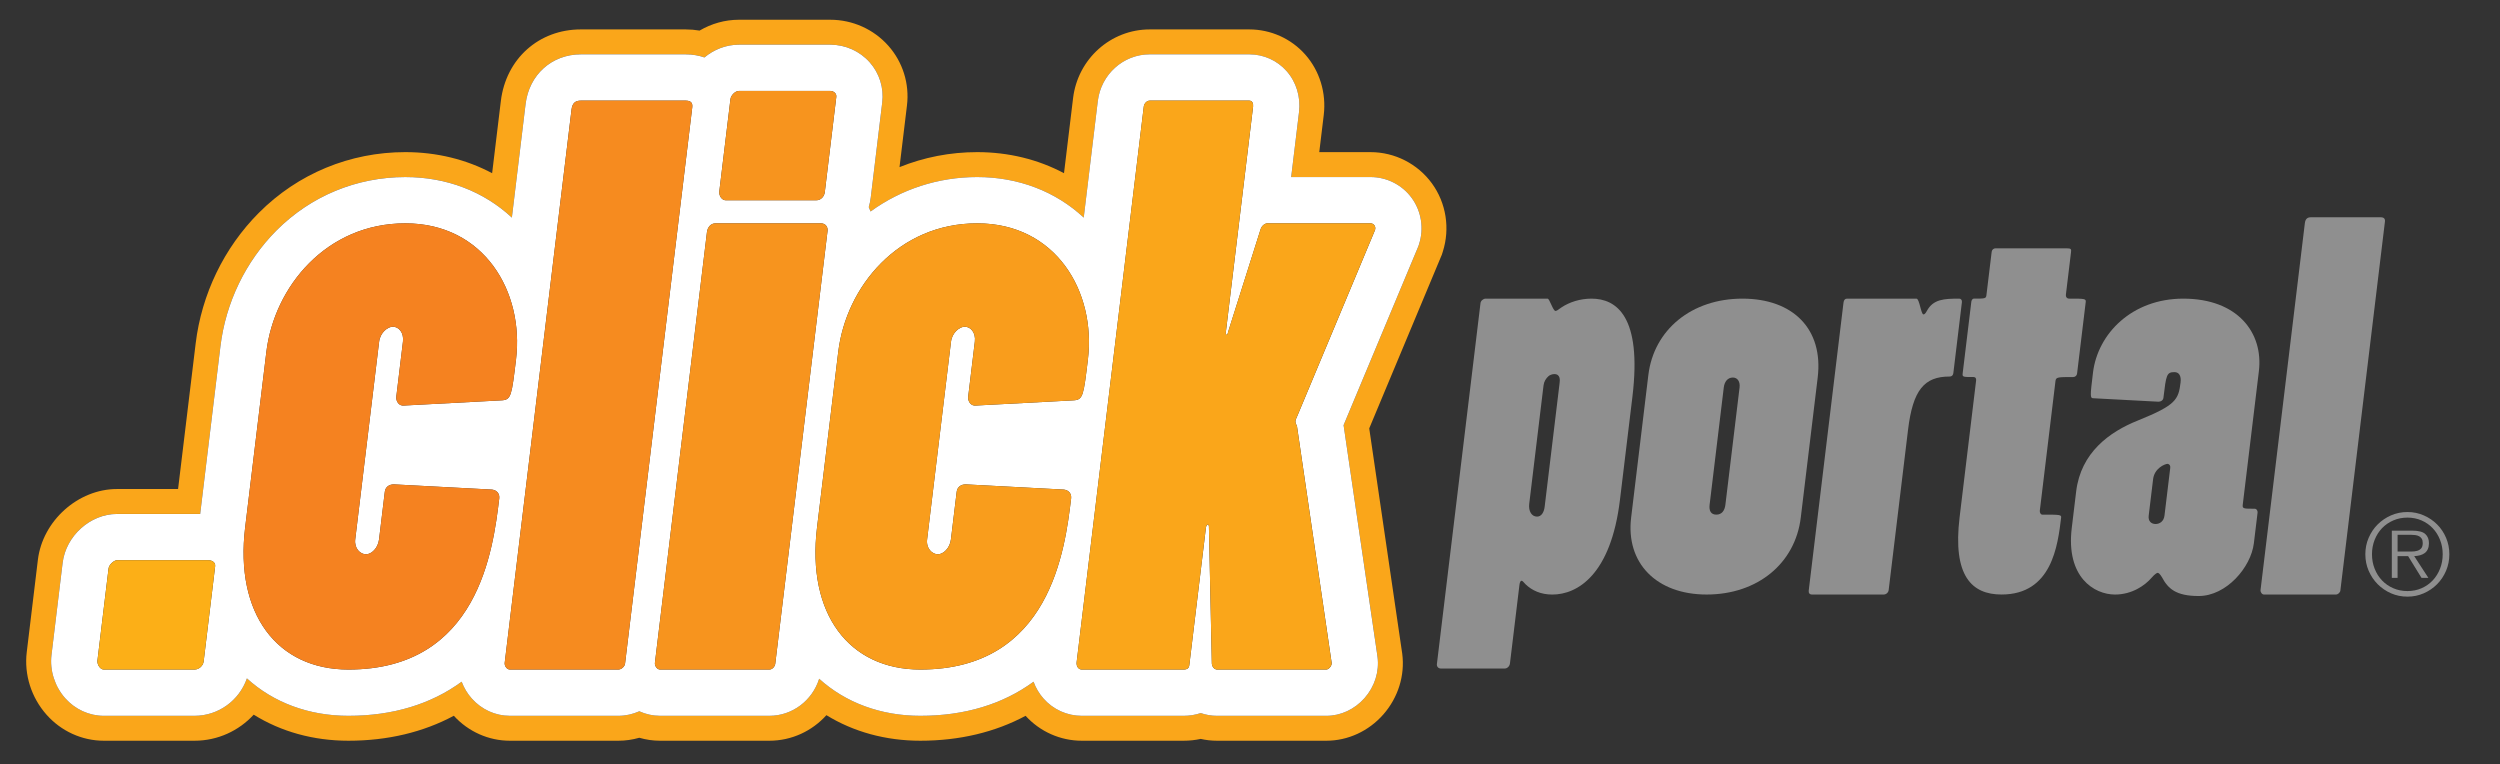<?xml version="1.0" encoding="utf-8"?>
<!-- Generator: Adobe Illustrator 16.0.0, SVG Export Plug-In . SVG Version: 6.00 Build 0)  -->
<!DOCTYPE svg PUBLIC "-//W3C//DTD SVG 1.1//EN" "http://www.w3.org/Graphics/SVG/1.1/DTD/svg11.dtd">
<svg version="1.1" id="Layer_1" xmlns="http://www.w3.org/2000/svg" xmlns:xlink="http://www.w3.org/1999/xlink" x="0px" y="0px"
	 width="286.333px" height="87.556px" viewBox="0 0 286.333 87.556" enable-background="new 0 0 286.333 87.556"
	 xml:space="preserve">
<rect x="0" y="0" width="286.333" height="87.556" fill="#333333" stroke="none"/>
<g>
	<path fill="none" d="M248.283,53.124c-0.339,0-1.53,0.51-1.681,1.752l-0.505,4.18c-0.083,0.678,0.336,0.96,0.787,0.96
		c0.452,0,0.938-0.282,1.021-0.96l0.661-5.479C248.595,53.352,248.501,53.181,248.283,53.124z"/>
	<path fill="none" d="M198.472,43.24c-0.621,0-0.965,0.509-1.04,1.13l-1.624,13.443c-0.083,0.678,0.146,1.13,0.768,1.13
		s0.958-0.452,1.04-1.13l1.624-13.443C199.313,43.749,199.037,43.24,198.472,43.24z"/>
	<path fill="none" d="M277.483,62.197c0-0.212-0.039-0.381-0.12-0.505c-0.08-0.123-0.185-0.218-0.311-0.281
		s-0.271-0.106-0.431-0.128c-0.162-0.021-0.323-0.031-0.483-0.031h-1.536v1.917h1.003c0.187,0,0.39,0,0.61,0
		c0.22,0,0.425-0.024,0.615-0.076c0.189-0.051,0.347-0.145,0.47-0.281C277.424,62.676,277.483,62.471,277.483,62.197z"/>
	<path fill="none" d="M178.016,42.845c-0.226,0-0.521,0.113-0.648,0.227c-0.316,0.282-0.526,0.621-0.582,1.072L175.147,57.7
		c-0.102,0.847,0.275,1.469,0.896,1.469c0.508,0,0.796-0.509,0.871-1.13l1.712-14.178C178.662,43.579,178.75,42.845,178.016,42.845z
		"/>
	<path fill="none" d="M278.627,60.497c-0.355-0.375-0.781-0.672-1.275-0.889c-0.496-0.218-1.034-0.326-1.619-0.326
		c-0.584,0-1.125,0.108-1.625,0.326c-0.499,0.217-0.929,0.514-1.289,0.889c-0.359,0.376-0.641,0.818-0.843,1.33
		c-0.203,0.511-0.305,1.062-0.305,1.649c0,0.598,0.102,1.151,0.305,1.662c0.202,0.512,0.483,0.958,0.843,1.337
		c0.36,0.379,0.79,0.678,1.289,0.895c0.5,0.218,1.041,0.326,1.625,0.326c0.585,0,1.123-0.108,1.619-0.326
		c0.494-0.217,0.92-0.516,1.275-0.895s0.635-0.825,0.838-1.337c0.203-0.511,0.305-1.064,0.305-1.662
		c0-0.588-0.102-1.139-0.305-1.649C279.262,61.315,278.982,60.873,278.627,60.497z M278.132,66.188h-0.787l-1.536-2.494h-1.206
		v2.494h-0.66v-5.409h2.349c0.711,0,1.206,0.129,1.485,0.384c0.28,0.255,0.419,0.605,0.419,1.049c0,0.264-0.042,0.489-0.127,0.678
		c-0.085,0.188-0.203,0.339-0.355,0.453c-0.152,0.115-0.332,0.2-0.54,0.256s-0.43,0.088-0.666,0.096L278.132,66.188z"/>
	<path fill="#FAA61A" d="M156.823,49.064l8.316-19.895l0.105-0.33c0.856-2.664,0.392-5.596-1.246-7.841
		c-1.631-2.237-4.255-3.573-7.019-3.573h-5.88l0.514-4.25c0.305-2.54-0.47-5.067-2.125-6.934c-1.62-1.824-3.951-2.871-6.397-2.871
		h-11.414c-4.458,0-8.228,3.375-8.772,7.856l-1.041,8.611c-2.964-1.574-6.345-2.413-9.942-2.413c-3.103,0-6.11,0.593-8.898,1.719
		l0.854-7.069c0.3-2.475-0.476-4.964-2.129-6.828c-1.681-1.896-4.104-2.984-6.648-2.984H84.625c-1.613,0-3.155,0.453-4.498,1.24
		c-0.52-0.087-1.052-0.133-1.598-0.133h-12.01c-4.805,0-8.569,3.37-9.154,8.196l-0.999,8.271c-2.964-1.574-6.345-2.413-9.943-2.413
		c-6.35,0-12.31,2.47-16.779,6.955c-3.982,3.994-6.55,9.306-7.233,14.957l-2.015,16.674h-6.999c-4.454,0-8.518,3.64-9.058,8.111
		L3.064,74.686c-0.312,2.581,0.514,5.194,2.265,7.17c1.68,1.895,4.07,2.982,6.557,2.982h10.391c2.662,0,5.087-1.142,6.78-2.985
		c3.12,1.945,6.835,2.985,10.852,2.985c4.499,0,8.573-0.983,12.068-2.859c1.655,1.818,3.985,2.859,6.414,2.859h12.436
		c0.822,0,1.625-0.119,2.391-0.34c0.768,0.222,1.567,0.34,2.379,0.34h12.521c2.569,0,4.908-1.122,6.534-2.927
		c3.1,1.906,6.78,2.927,10.757,2.927c4.493,0,8.562-0.981,12.055-2.853c1.649,1.813,3.984,2.853,6.428,2.853h11.669
		c0.675,0,1.332-0.072,1.961-0.208c0.604,0.136,1.231,0.208,1.872,0.208h12.52c2.466,0,4.842-1.096,6.521-3.006
		c1.699-1.934,2.49-4.47,2.168-6.958L156.823,49.064z M156.292,79.947c-1.139,1.295-2.733,2.037-4.379,2.037h-12.52
		c-0.649,0-1.278-0.11-1.868-0.314c-0.614,0.204-1.275,0.314-1.965,0.314h-11.669c-1.666,0-3.259-0.72-4.371-1.975
		c-0.503-0.568-0.889-1.225-1.145-1.931c-3.507,2.573-7.881,3.905-12.967,3.905c-4.506,0-8.557-1.496-11.587-4.245
		c-0.774,2.483-3.061,4.245-5.704,4.245H75.597c-0.824,0-1.633-0.18-2.375-0.518c-0.743,0.329-1.553,0.518-2.395,0.518H58.391
		c-1.652,0-3.24-0.723-4.358-1.984c-0.507-0.571-0.896-1.226-1.156-1.922c-3.507,2.574-7.882,3.906-12.969,3.906
		c-4.527,0-8.594-1.512-11.628-4.285c-0.869,2.515-3.25,4.285-6.003,4.285H11.886c-1.671,0-3.282-0.736-4.422-2.021
		c-1.192-1.346-1.778-3.189-1.567-4.935l1.276-10.562c0.373-3.088,3.167-5.601,6.226-5.601h9.528l2.318-19.187
		c0.606-5.021,2.887-9.738,6.421-13.284c3.931-3.944,9.171-6.115,14.758-6.115c4.708,0,8.979,1.64,12.202,4.643l1.572-13.013
		c0.406-3.348,3.005-5.685,6.321-5.685h12.01c0.828,0,1.541,0.142,2.152,0.355c1.093-0.909,2.474-1.462,3.944-1.462h10.476
		c1.729,0,3.374,0.737,4.514,2.023c1.111,1.253,1.633,2.927,1.431,4.593L99.73,22.637c-0.045,0.373-0.123,0.735-0.228,1.085
		c0.078,0.163,0.146,0.332,0.208,0.501c3.526-2.558,7.758-3.943,12.213-3.943c4.707,0,8.978,1.639,12.202,4.643l1.613-13.353
		c0.37-3.049,2.924-5.345,5.94-5.345h11.414c1.631,0,3.185,0.696,4.262,1.911c1.115,1.256,1.636,2.969,1.429,4.7l-0.899,7.444h9.098
		c1.855,0,3.617,0.897,4.712,2.4c1.103,1.512,1.415,3.488,0.836,5.287l-0.068,0.215l-8.575,20.514l3.889,26.544
		C157.989,76.915,157.45,78.631,156.292,79.947z"/>
	<path fill="#FFFFFF" d="M153.885,48.695l8.575-20.514l0.068-0.215c0.579-1.798,0.267-3.775-0.836-5.287
		c-1.095-1.503-2.856-2.4-4.712-2.4h-9.098l0.899-7.444c0.207-1.73-0.313-3.443-1.429-4.7c-1.077-1.215-2.63-1.911-4.262-1.911
		h-11.414c-3.016,0-5.57,2.296-5.94,5.345l-1.613,13.353c-3.224-3.004-7.495-4.643-12.202-4.643c-4.455,0-8.687,1.385-12.213,3.943
		c-0.062-0.169-0.13-0.338-0.208-0.501c0.105-0.35,0.182-0.712,0.228-1.085l1.316-10.902c0.202-1.666-0.32-3.34-1.431-4.593
		c-1.14-1.286-2.785-2.023-4.514-2.023H84.625c-1.47,0-2.851,0.553-3.944,1.462c-0.611-0.213-1.324-0.355-2.152-0.355h-12.01
		c-3.316,0-5.916,2.337-6.321,5.685l-1.572,13.013c-3.223-3.003-7.494-4.643-12.202-4.643c-5.587,0-10.828,2.171-14.758,6.115
		c-3.534,3.546-5.815,8.263-6.421,13.284l-2.318,19.187h-9.528c-3.059,0-5.853,2.513-6.226,5.601L5.896,75.028
		c-0.21,1.745,0.375,3.589,1.567,4.935c1.14,1.285,2.751,2.021,4.422,2.021h10.391c2.753,0,5.134-1.771,6.003-4.285
		c3.035,2.773,7.101,4.285,11.628,4.285c5.086,0,9.461-1.332,12.969-3.906c0.259,0.696,0.648,1.351,1.156,1.922
		c1.118,1.262,2.706,1.984,4.358,1.984h12.436c0.841,0,1.652-0.188,2.395-0.518c0.742,0.338,1.551,0.518,2.375,0.518h12.521
		c2.643,0,4.93-1.762,5.704-4.245c3.03,2.749,7.081,4.245,11.587,4.245c5.086,0,9.46-1.332,12.967-3.905
		c0.256,0.706,0.642,1.362,1.145,1.931c1.111,1.255,2.705,1.975,4.371,1.975h11.669c0.69,0,1.352-0.11,1.965-0.314
		c0.589,0.204,1.218,0.314,1.868,0.314h12.52c1.646,0,3.24-0.742,4.379-2.037c1.158-1.316,1.697-3.032,1.481-4.708L153.885,48.695z
		 M95.786,11.098l-1.317,10.903c-0.062,0.51-0.454,0.936-0.965,0.936H83.112c-0.426,0-0.79-0.51-0.728-1.021l1.276-10.563
		c0.051-0.426,0.539-0.937,0.965-0.937h10.476C95.442,10.417,95.837,10.672,95.786,11.098z M66.519,11.524h12.01
		c0.596,0,0.82,0.255,0.759,0.766l-7.697,63.714c-0.042,0.341-0.423,0.681-0.764,0.681H58.391c-0.34,0-0.63-0.426-0.588-0.766
		l7.656-63.374C65.551,11.78,65.923,11.524,66.519,11.524z M22.277,76.686H11.886c-0.426,0-0.78-0.596-0.729-1.022l1.276-10.562
		c0.051-0.427,0.624-0.937,0.964-0.937h10.477c0.426,0,0.821,0.255,0.77,0.681l-1.317,10.902
		C23.265,76.26,22.788,76.686,22.277,76.686z M39.909,76.686c-8.177,0-13.027-6.388-11.833-16.269l2.428-20.103
		c0.906-7.496,6.891-14.735,15.919-14.735c9.029,0,13.619,7.836,12.682,15.586c-0.494,4.089-0.555,4.6-1.588,4.685l-11.23,0.597
		c-0.606,0.085-0.96-0.512-0.898-1.021l0.761-6.304c0.124-1.021-0.475-1.703-1.157-1.703c-0.596,0-1.444,0.681-1.568,1.703
		l-2.738,22.658c-0.123,1.022,0.561,1.704,1.242,1.704c0.597,0,1.36-0.682,1.484-1.704l0.658-5.451
		c0.062-0.512,0.444-0.852,1.04-0.852l11.257,0.597c0.585,0.085,0.875,0.511,0.813,1.021C56.481,62.887,54.814,76.686,39.909,76.686
		z M88.118,76.686H75.597c-0.341,0-0.63-0.426-0.589-0.766l5.959-49.319c0.071-0.596,0.463-1.021,0.975-1.021h12.095
		c0.511,0,0.8,0.425,0.749,0.852l-5.989,49.574C88.755,76.346,88.458,76.686,88.118,76.686z M105.408,76.686
		c-8.177,0-13.026-6.388-11.833-16.269l2.428-20.103c0.906-7.496,6.891-14.735,15.919-14.735c9.029,0,13.619,7.836,12.682,15.586
		c-0.494,4.089-0.556,4.6-1.588,4.685l-11.23,0.597c-0.606,0.085-0.96-0.512-0.898-1.021l0.761-6.304
		c0.124-1.021-0.476-1.703-1.157-1.703c-0.596,0-1.445,0.681-1.568,1.703l-2.738,22.658c-0.124,1.022,0.561,1.704,1.242,1.704
		c0.596,0,1.36-0.682,1.483-1.704l0.659-5.451c0.061-0.512,0.443-0.852,1.04-0.852l11.256,0.597
		c0.586,0.085,0.875,0.511,0.813,1.021C121.981,62.887,120.314,76.686,105.408,76.686z M151.913,76.686h-12.52
		c-0.255,0-0.565-0.255-0.599-0.681l-0.332-15.588c0.02-0.171-0.044-0.341-0.128-0.341c-0.086,0-0.191,0.17-0.212,0.341
		l-1.904,15.758c-0.041,0.341-0.231,0.511-0.658,0.511h-11.669c-0.341,0-0.641-0.34-0.579-0.852L131,12.206
		c0.041-0.341,0.337-0.681,0.679-0.681h11.414c0.341,0,0.469,0.34,0.429,0.681l-3.118,25.81c-0.031,0.255,0.044,0.34,0.129,0.34
		c0,0,0.106-0.17,0.126-0.34l3.72-11.755c0.137-0.426,0.508-0.681,0.764-0.681h11.839c0.341,0,0.641,0.34,0.504,0.767l-8.865,21.209
		c-0.116,0.256-0.232,0.512-0.253,0.682s0.119,0.425,0.184,0.596l3.968,27.088C152.562,76.26,152.17,76.686,151.913,76.686z"/>
	<path fill="#8F8F8F" d="M182.279,34.204c-1.299,0-2.532,0.395-3.456,1.017c-0.372,0.282-0.556,0.395-0.668,0.395
		c-0.282,0-0.677-1.411-0.902-1.411h-7.118c-0.225,0-0.534,0.226-0.568,0.508l-4.995,41.345c-0.034,0.282,0.164,0.509,0.446,0.509
		h7.344c0.282,0,0.542-0.282,0.576-0.564l1.092-9.038c0.04-0.339,0.167-0.452,0.225-0.452c0.112,0,0.211,0.113,0.46,0.396
		c0.759,0.734,1.777,1.187,3.076,1.187c2.88,0,6.712-2.26,7.748-10.845l1.427-11.805C188.084,36.18,185.104,34.204,182.279,34.204z
		 M178.627,43.861l-1.712,14.178c-0.075,0.621-0.363,1.13-0.871,1.13c-0.621,0-0.998-0.622-0.896-1.469l1.638-13.557
		c0.056-0.451,0.266-0.79,0.582-1.072c0.127-0.113,0.423-0.227,0.648-0.227C178.75,42.845,178.662,43.579,178.627,43.861z"/>
	<path fill="#8F8F8F" d="M199.563,34.204c-5.817,0-10.145,3.558-10.773,8.754l-1.971,16.323c-0.628,5.196,2.89,8.812,8.65,8.812
		c5.818,0,10.145-3.559,10.779-8.812l1.938-16.041C208.855,37.705,205.382,34.204,199.563,34.204z M199.239,44.37l-1.624,13.443
		c-0.082,0.678-0.419,1.13-1.04,1.13s-0.851-0.452-0.768-1.13l1.624-13.443c0.075-0.621,0.419-1.13,1.04-1.13
		C199.037,43.24,199.313,43.749,199.239,44.37z"/>
	<path fill="#8F8F8F" d="M224.417,34.204c-1.751,0-3,0.056-3.729,1.411c-0.148,0.282-0.274,0.396-0.388,0.396
		c-0.282,0-0.459-1.807-0.798-1.807h-7.965c-0.226,0-0.358,0.169-0.394,0.451l-3.984,32.986c-0.034,0.282,0.114,0.452,0.341,0.452
		h8.247c0.282,0,0.534-0.227,0.568-0.509l2.219-18.356c0.552-4.575,1.866-6.101,4.747-6.101c0.282,0,0.416-0.169,0.442-0.395
		l0.982-8.134C224.734,34.373,224.586,34.204,224.417,34.204z"/>
	<path fill="#8F8F8F" d="M233.91,58.943c-0.17,0-0.312-0.227-0.284-0.452l1.795-14.855c0.054-0.452,0.279-0.452,2.03-0.452
		c0.228,0,0.416-0.169,0.443-0.396l0.99-8.19c0.048-0.395-0.122-0.395-1.874-0.395c-0.282,0-0.431-0.17-0.39-0.509l0.573-4.745
		c0.048-0.396,0.062-0.509-0.503-0.509h-8.134c-0.226,0-0.415,0.17-0.442,0.396l-0.602,4.971c-0.048,0.396-0.16,0.396-1.459,0.396
		c-0.113,0-0.247,0.169-0.267,0.337l-0.997,8.247c-0.048,0.396,0.065,0.396,1.251,0.396c0.227,0,0.318,0.17,0.291,0.396
		l-1.889,15.646c-0.819,6.777,1.413,8.867,4.802,8.867c5.762,0,6.437-5.592,6.825-8.812
		C236.112,58.943,235.887,58.943,233.91,58.943z"/>
	<path fill="#8F8F8F" d="M250.06,34.204c-5.874,0-9.804,4.01-10.343,8.472c-0.321,2.654-0.354,2.937,0.041,2.937l7.464,0.396
		c0.282,0,0.528-0.169,0.562-0.452c0.314-2.598,0.355-2.937,1.259-2.937c0.508,0,0.8,0.396,0.704,1.186
		c-0.238,1.978-0.54,2.599-4.874,4.35c-3.264,1.299-6.544,3.671-7.084,8.134l-0.504,4.18c-0.683,5.647,2.58,7.625,4.953,7.625
		c1.977,0,3.462-1.073,4.187-1.921c0.393-0.452,0.631-0.564,0.688-0.564c0.114,0,0.27,0.112,0.505,0.508
		c0.689,1.3,1.604,2.146,4.202,2.146c3.163,0,5.987-3.275,6.322-6.043l0.424-3.502c0.027-0.226-0.116-0.452-0.342-0.452
		c-1.243,0-1.412,0-1.357-0.451l1.849-15.308C259.248,38.1,256.273,34.204,250.06,34.204z M247.905,59.056
		c-0.083,0.678-0.568,0.96-1.021,0.96c-0.451,0-0.87-0.282-0.787-0.96l0.505-4.18c0.15-1.242,1.342-1.752,1.681-1.752
		c0.218,0.057,0.312,0.228,0.283,0.452L247.905,59.056z"/>
	<path fill="#8F8F8F" d="M272.65,24.884h-7.965c-0.395,0-0.642,0.169-0.703,0.678l-5.076,42.022
		c-0.028,0.227,0.164,0.509,0.39,0.509h8.247c0.227,0,0.479-0.227,0.506-0.452l5.104-42.249
		C273.195,25.053,273.045,24.884,272.65,24.884z"/>
	<path fill="#FCAF17" d="M23.327,75.748l1.317-10.902c0.051-0.426-0.344-0.681-0.77-0.681H13.398c-0.34,0-0.913,0.51-0.964,0.937
		l-1.276,10.562c-0.052,0.427,0.303,1.022,0.729,1.022h10.391C22.788,76.686,23.265,76.26,23.327,75.748z"/>
	<path fill="#F58220" d="M57.181,57.094c0.062-0.51-0.228-0.936-0.813-1.021l-11.257-0.597c-0.596,0-0.978,0.34-1.04,0.852
		l-0.658,5.451c-0.124,1.022-0.887,1.704-1.484,1.704c-0.681,0-1.365-0.682-1.242-1.704l2.738-22.658
		c0.124-1.021,0.972-1.703,1.568-1.703c0.682,0,1.281,0.681,1.157,1.703l-0.761,6.304c-0.062,0.51,0.292,1.106,0.898,1.021
		l11.23-0.597c1.033-0.085,1.094-0.596,1.588-4.685c0.937-7.75-3.653-15.586-12.682-15.586c-9.028,0-15.014,7.239-15.919,14.735
		l-2.428,20.103c-1.194,9.881,3.656,16.269,11.833,16.269C54.814,76.686,56.481,62.887,57.181,57.094z"/>
	<path fill="#F68B1F" d="M57.803,75.92c-0.042,0.34,0.248,0.766,0.588,0.766h12.436c0.341,0,0.722-0.34,0.764-0.681l7.697-63.714
		c0.062-0.511-0.163-0.766-0.759-0.766h-12.01c-0.596,0-0.968,0.255-1.06,1.022L57.803,75.92z"/>
	<path fill="#F7941E" d="M84.625,10.417c-0.426,0-0.914,0.511-0.965,0.937l-1.276,10.563c-0.062,0.511,0.302,1.021,0.728,1.021
		h10.391c0.511,0,0.903-0.426,0.965-0.936l1.317-10.903c0.051-0.426-0.344-0.682-0.685-0.682H84.625z"/>
	<path fill="#F7941E" d="M88.796,76.005l5.989-49.574c0.052-0.426-0.238-0.852-0.749-0.852H81.941c-0.511,0-0.903,0.425-0.975,1.021
		L75.008,75.92c-0.041,0.34,0.249,0.766,0.589,0.766h12.521C88.458,76.686,88.755,76.346,88.796,76.005z"/>
	<path fill="#F99D1C" d="M122.681,57.094c0.062-0.51-0.227-0.936-0.813-1.021l-11.256-0.597c-0.596,0-0.979,0.34-1.04,0.852
		l-0.659,5.451c-0.123,1.022-0.887,1.704-1.483,1.704c-0.681,0-1.366-0.682-1.242-1.704l2.738-22.658
		c0.123-1.021,0.972-1.703,1.568-1.703c0.681,0,1.281,0.681,1.157,1.703l-0.761,6.304c-0.062,0.51,0.292,1.106,0.898,1.021
		l11.23-0.597c1.033-0.085,1.094-0.596,1.588-4.685c0.937-7.75-3.653-15.586-12.682-15.586c-9.028,0-15.014,7.239-15.919,14.735
		l-2.428,20.103c-1.194,9.881,3.656,16.269,11.833,16.269C120.314,76.686,121.981,62.887,122.681,57.094z"/>
	<path fill="#FAA61A" d="M148.366,48.236c0.021-0.17,0.137-0.426,0.253-0.682l8.865-21.209c0.137-0.427-0.163-0.767-0.504-0.767
		h-11.839c-0.256,0-0.627,0.255-0.764,0.681l-3.72,11.755c-0.02,0.17-0.126,0.34-0.126,0.34c-0.084,0-0.16-0.085-0.129-0.34
		l3.118-25.81c0.041-0.341-0.088-0.681-0.429-0.681h-11.414c-0.341,0-0.638,0.34-0.679,0.681l-7.687,63.628
		c-0.062,0.512,0.238,0.852,0.579,0.852h11.669c0.426,0,0.617-0.17,0.658-0.511l1.904-15.758c0.021-0.171,0.126-0.341,0.212-0.341
		c0.084,0,0.148,0.17,0.128,0.341l0.332,15.588c0.034,0.426,0.343,0.681,0.599,0.681h12.52c0.257,0,0.648-0.426,0.604-0.766
		l-3.968-27.088C148.485,48.661,148.346,48.406,148.366,48.236z"/>
	<path fill="#8F8F8F" d="M277.713,63.342c0.152-0.114,0.271-0.266,0.355-0.453c0.085-0.188,0.127-0.414,0.127-0.678
		c0-0.443-0.139-0.794-0.419-1.049c-0.279-0.255-0.774-0.384-1.485-0.384h-2.349v5.409h0.66v-2.494h1.206l1.536,2.494h0.787
		l-1.625-2.494c0.236-0.008,0.458-0.04,0.666-0.096S277.561,63.457,277.713,63.342z M276.216,63.169c-0.221,0-0.424,0-0.61,0h-1.003
		v-1.917h1.536c0.16,0,0.321,0.011,0.483,0.031c0.16,0.021,0.305,0.064,0.431,0.128s0.23,0.158,0.311,0.281
		c0.081,0.124,0.12,0.293,0.12,0.505c0,0.273-0.06,0.479-0.183,0.614c-0.123,0.137-0.28,0.23-0.47,0.281
		C276.641,63.145,276.436,63.169,276.216,63.169z"/>
	<path fill="#8F8F8F" d="M280.157,61.597c-0.251-0.588-0.593-1.1-1.028-1.534c-0.438-0.436-0.946-0.78-1.53-1.036
		s-1.206-0.383-1.866-0.383c-0.668,0-1.295,0.127-1.879,0.383s-1.093,0.601-1.53,1.036c-0.436,0.435-0.78,0.946-1.034,1.534
		s-0.38,1.215-0.38,1.88c0,0.673,0.126,1.305,0.38,1.893s0.599,1.102,1.034,1.541c0.438,0.439,0.946,0.786,1.53,1.043
		c0.584,0.255,1.211,0.382,1.879,0.382c0.66,0,1.282-0.127,1.866-0.382c0.584-0.257,1.093-0.604,1.53-1.043
		c0.436-0.439,0.777-0.953,1.028-1.541c0.249-0.588,0.374-1.22,0.374-1.893C280.531,62.812,280.406,62.185,280.157,61.597z
		 M279.465,65.139c-0.203,0.512-0.482,0.958-0.838,1.337s-0.781,0.678-1.275,0.895c-0.496,0.218-1.034,0.326-1.619,0.326
		c-0.584,0-1.125-0.108-1.625-0.326c-0.499-0.217-0.929-0.516-1.289-0.895c-0.359-0.379-0.641-0.825-0.843-1.337
		c-0.203-0.511-0.305-1.064-0.305-1.662c0-0.588,0.102-1.139,0.305-1.649c0.202-0.512,0.483-0.954,0.843-1.33
		c0.36-0.375,0.79-0.672,1.289-0.889c0.5-0.218,1.041-0.326,1.625-0.326c0.585,0,1.123,0.108,1.619,0.326
		c0.494,0.217,0.92,0.514,1.275,0.889c0.355,0.376,0.635,0.818,0.838,1.33c0.203,0.511,0.305,1.062,0.305,1.649
		C279.77,64.074,279.668,64.628,279.465,65.139z"/>
</g>
</svg>
